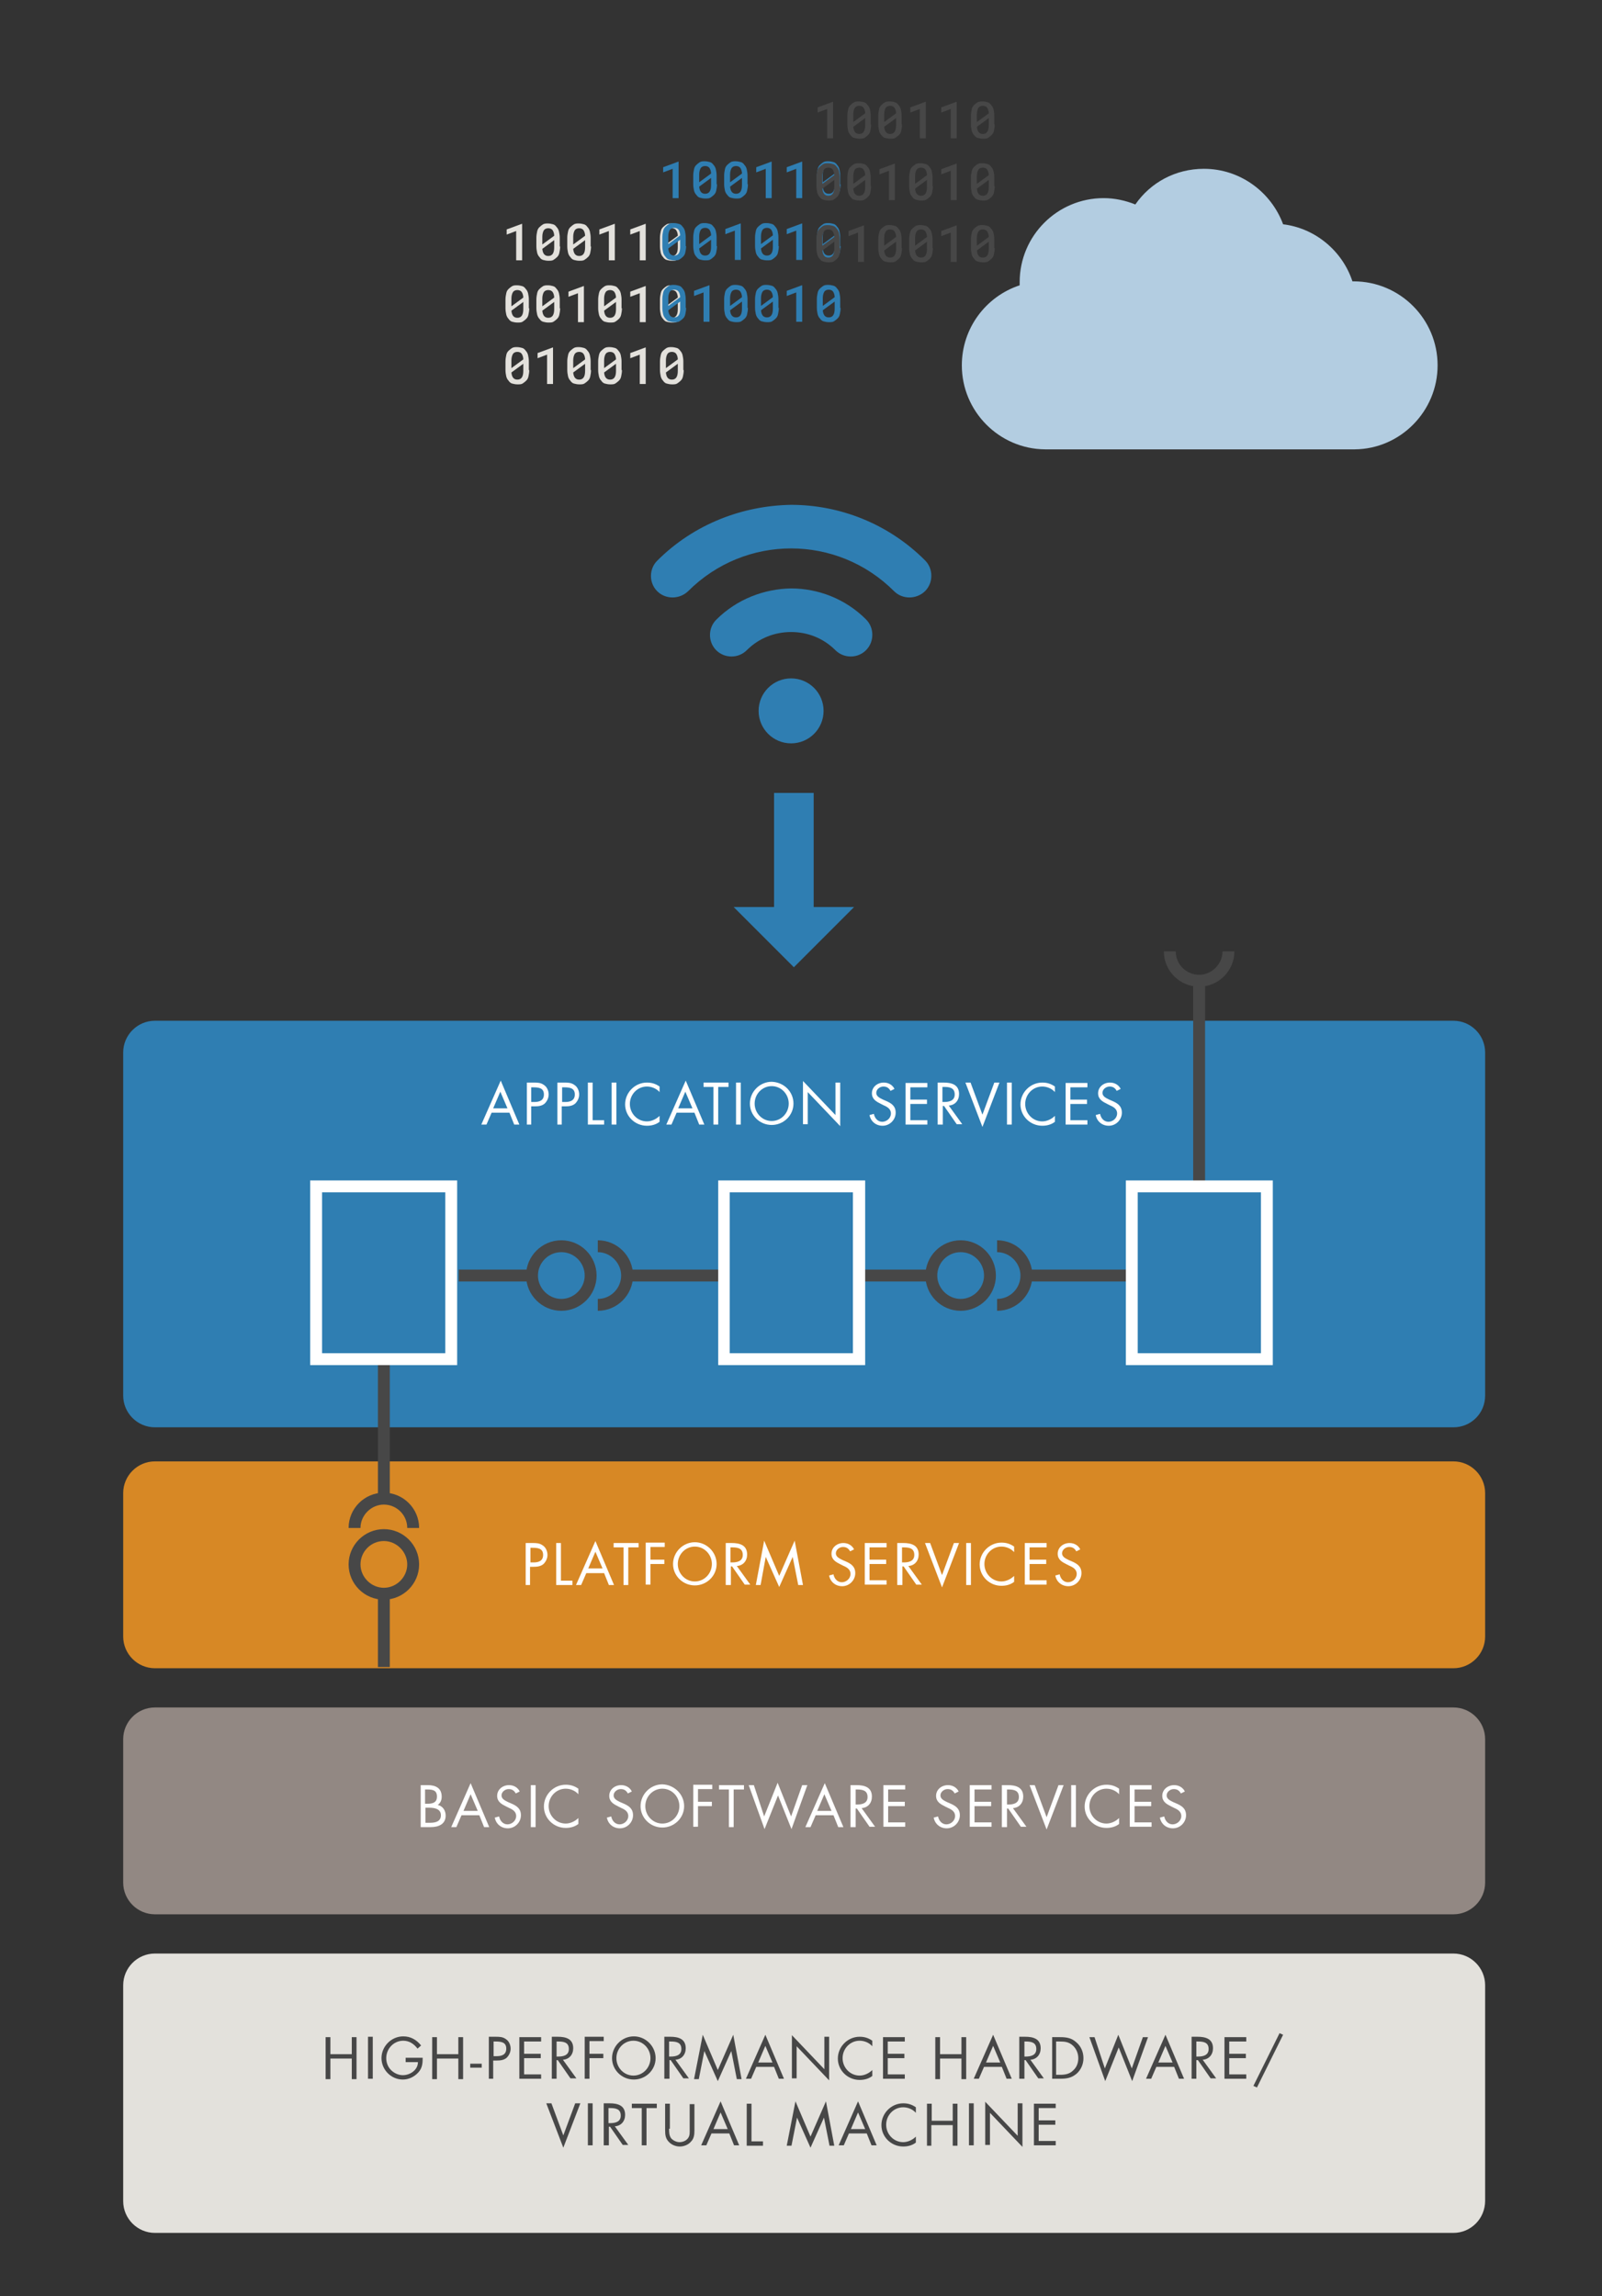 <?xml version="1.0" encoding="utf-8"?>
<!-- Generator: Adobe Illustrator 27.7.0, SVG Export Plug-In . SVG Version: 6.00 Build 0)  -->
<svg version="1.1" id="Layer_1" xmlns="http://www.w3.org/2000/svg" xmlns:xlink="http://www.w3.org/1999/xlink" x="0px" y="0px"
	 width="404.4px" height="579.5px" viewBox="0 0 404.4 579.5" style="enable-background:new 0 0 404.4 579.5;" xml:space="preserve"
	>
<rect x="0" y="0" width="404.4" height="579.5" fill="#333333" stroke="none"/>
<style type="text/css">
	.st0{fill:#E3E1DC;}
	.st1{fill:#2F7EB2;}
	.st2{fill:#FFFFFF;}
	.st3{fill:#D78825;}
	.st4{fill:#928883;}
	.st5{fill:#474747;}
	.st6{fill:#B3CDE1;}
</style>
<g>
	<g>
		<path class="st0" d="M131.8,65.7h-1.5v-7.4l-2.4,0.9v-1.3l3.8-1.4h0.1V65.7z"/>
	</g>
	<g>
		<path class="st0" d="M141.4,62.2c0,0.6-0.1,1.1-0.2,1.6c-0.1,0.5-0.3,0.8-0.6,1.1c-0.3,0.3-0.6,0.5-0.9,0.7s-0.8,0.2-1.3,0.2
			c-0.5,0-0.9-0.1-1.3-0.2s-0.7-0.4-0.9-0.7c-0.3-0.3-0.5-0.7-0.6-1.1c-0.1-0.5-0.2-1-0.2-1.6V60c0-0.6,0.1-1.1,0.2-1.6
			c0.1-0.5,0.3-0.8,0.6-1.1c0.3-0.3,0.6-0.5,0.9-0.7c0.4-0.2,0.8-0.2,1.2-0.2c0.5,0,0.9,0.1,1.3,0.2s0.7,0.4,0.9,0.7
			c0.3,0.3,0.5,0.7,0.6,1.1c0.1,0.5,0.2,1,0.2,1.6V62.2z M136.9,61.7l3-2.2c0-0.6-0.2-1.1-0.4-1.4c-0.2-0.3-0.6-0.5-1.1-0.5
			c-0.5,0-0.9,0.2-1.1,0.5s-0.4,0.9-0.4,1.6V61.7z M139.9,60.6l-3,2.2c0.1,1.2,0.6,1.8,1.5,1.8c1,0,1.5-0.7,1.5-2.2V60.6z"/>
	</g>
	<g>
		<path class="st0" d="M149.2,62.2c0,0.6-0.1,1.1-0.2,1.6c-0.1,0.5-0.3,0.8-0.6,1.1c-0.3,0.3-0.6,0.5-0.9,0.7s-0.8,0.2-1.3,0.2
			c-0.5,0-0.9-0.1-1.3-0.2s-0.7-0.4-0.9-0.7c-0.3-0.3-0.5-0.7-0.6-1.1c-0.1-0.5-0.2-1-0.2-1.6V60c0-0.6,0.1-1.1,0.2-1.6
			c0.1-0.5,0.3-0.8,0.6-1.1c0.3-0.3,0.6-0.5,0.9-0.7c0.4-0.2,0.8-0.2,1.2-0.2c0.5,0,0.9,0.1,1.3,0.2s0.7,0.4,0.9,0.7
			c0.3,0.3,0.5,0.7,0.6,1.1c0.1,0.5,0.2,1,0.2,1.6V62.2z M144.7,61.7l3-2.2c0-0.6-0.2-1.1-0.4-1.4c-0.2-0.3-0.6-0.5-1.1-0.5
			c-0.5,0-0.9,0.2-1.1,0.5s-0.4,0.9-0.4,1.6V61.7z M147.7,60.6l-3,2.2c0.1,1.2,0.6,1.8,1.5,1.8c1,0,1.5-0.7,1.5-2.2V60.6z"/>
	</g>
	<g>
		<path class="st0" d="M155.2,65.7h-1.5v-7.4l-2.4,0.9v-1.3l3.8-1.4h0.1V65.7z"/>
	</g>
	<g>
		<path class="st0" d="M163,65.7h-1.5v-7.4l-2.4,0.9v-1.3l3.8-1.4h0.1V65.7z"/>
	</g>
	<g>
		<path class="st0" d="M172.6,62.2c0,0.6-0.1,1.1-0.2,1.6c-0.1,0.5-0.3,0.8-0.6,1.1c-0.3,0.3-0.6,0.5-0.9,0.7s-0.8,0.2-1.3,0.2
			c-0.5,0-0.9-0.1-1.3-0.2s-0.7-0.4-0.9-0.7c-0.3-0.3-0.5-0.7-0.6-1.1c-0.1-0.5-0.2-1-0.2-1.6V60c0-0.6,0.1-1.1,0.2-1.6
			c0.1-0.5,0.3-0.8,0.6-1.1c0.3-0.3,0.6-0.5,0.9-0.7c0.4-0.2,0.8-0.2,1.2-0.2c0.5,0,0.9,0.1,1.3,0.2s0.7,0.4,0.9,0.7
			c0.3,0.3,0.5,0.7,0.6,1.1c0.1,0.5,0.2,1,0.2,1.6V62.2z M168.1,61.7l3-2.2c0-0.6-0.2-1.1-0.4-1.4c-0.2-0.3-0.6-0.5-1.1-0.5
			c-0.5,0-0.9,0.2-1.1,0.5s-0.4,0.9-0.4,1.6V61.7z M171.1,60.6l-3,2.2c0.1,1.2,0.6,1.8,1.5,1.8c1,0,1.5-0.7,1.5-2.2V60.6z"/>
	</g>
	<g>
		<path class="st0" d="M133.6,77.8c0,0.6-0.1,1.1-0.2,1.6c-0.1,0.5-0.3,0.8-0.6,1.1c-0.3,0.3-0.6,0.5-0.9,0.7s-0.8,0.2-1.3,0.2
			c-0.5,0-0.9-0.1-1.3-0.2s-0.7-0.4-0.9-0.7c-0.3-0.3-0.5-0.7-0.6-1.1c-0.1-0.5-0.2-1-0.2-1.6v-2.2c0-0.6,0.1-1.1,0.2-1.6
			c0.1-0.5,0.3-0.8,0.6-1.1c0.3-0.3,0.6-0.5,0.9-0.7c0.4-0.2,0.8-0.2,1.2-0.2c0.5,0,0.9,0.1,1.3,0.2s0.7,0.4,0.9,0.7
			c0.3,0.3,0.5,0.7,0.6,1.1c0.1,0.5,0.2,1,0.2,1.6V77.8z M129.1,77.3l3-2.2c0-0.6-0.2-1.1-0.4-1.4c-0.2-0.3-0.6-0.5-1.1-0.5
			c-0.5,0-0.9,0.2-1.1,0.5s-0.4,0.9-0.4,1.6V77.3z M132.1,76.2l-3,2.2c0.1,1.2,0.6,1.8,1.5,1.8c1,0,1.5-0.7,1.5-2.2V76.2z"/>
	</g>
	<g>
		<path class="st0" d="M141.4,77.8c0,0.6-0.1,1.1-0.2,1.6c-0.1,0.5-0.3,0.8-0.6,1.1c-0.3,0.3-0.6,0.5-0.9,0.7s-0.8,0.2-1.3,0.2
			c-0.5,0-0.9-0.1-1.3-0.2s-0.7-0.4-0.9-0.7c-0.3-0.3-0.5-0.7-0.6-1.1c-0.1-0.5-0.2-1-0.2-1.6v-2.2c0-0.6,0.1-1.1,0.2-1.6
			c0.1-0.5,0.3-0.8,0.6-1.1c0.3-0.3,0.6-0.5,0.9-0.7c0.4-0.2,0.8-0.2,1.2-0.2c0.5,0,0.9,0.1,1.3,0.2s0.7,0.4,0.9,0.7
			c0.3,0.3,0.5,0.7,0.6,1.1c0.1,0.5,0.2,1,0.2,1.6V77.8z M136.9,77.3l3-2.2c0-0.6-0.2-1.1-0.4-1.4c-0.2-0.3-0.6-0.5-1.1-0.5
			c-0.5,0-0.9,0.2-1.1,0.5s-0.4,0.9-0.4,1.6V77.3z M139.9,76.2l-3,2.2c0.1,1.2,0.6,1.8,1.5,1.8c1,0,1.5-0.7,1.5-2.2V76.2z"/>
	</g>
	<g>
		<path class="st0" d="M147.4,81.3h-1.5V74l-2.4,0.9v-1.3l3.8-1.4h0.1V81.3z"/>
	</g>
	<g>
		<path class="st0" d="M157,77.8c0,0.6-0.1,1.1-0.2,1.6c-0.1,0.5-0.3,0.8-0.6,1.1c-0.3,0.3-0.6,0.5-0.9,0.7s-0.8,0.2-1.3,0.2
			c-0.5,0-0.9-0.1-1.3-0.2s-0.7-0.4-0.9-0.7c-0.3-0.3-0.5-0.7-0.6-1.1c-0.1-0.5-0.2-1-0.2-1.6v-2.2c0-0.6,0.1-1.1,0.2-1.6
			c0.1-0.5,0.3-0.8,0.6-1.1c0.3-0.3,0.6-0.5,0.9-0.7c0.4-0.2,0.8-0.2,1.2-0.2c0.5,0,0.9,0.1,1.3,0.2s0.7,0.4,0.9,0.7
			c0.3,0.3,0.5,0.7,0.6,1.1c0.1,0.5,0.2,1,0.2,1.6V77.8z M152.5,77.3l3-2.2c0-0.6-0.2-1.1-0.4-1.4c-0.2-0.3-0.6-0.5-1.1-0.5
			c-0.5,0-0.9,0.2-1.1,0.5s-0.4,0.9-0.4,1.6V77.3z M155.5,76.2l-3,2.2c0.1,1.2,0.6,1.8,1.5,1.8c1,0,1.5-0.7,1.5-2.2V76.2z"/>
	</g>
	<g>
		<path class="st0" d="M163,81.3h-1.5V74l-2.4,0.9v-1.3l3.8-1.4h0.1V81.3z"/>
	</g>
	<g>
		<path class="st0" d="M172.6,77.8c0,0.6-0.1,1.1-0.2,1.6c-0.1,0.5-0.3,0.8-0.6,1.1c-0.3,0.3-0.6,0.5-0.9,0.7s-0.8,0.2-1.3,0.2
			c-0.5,0-0.9-0.1-1.3-0.2s-0.7-0.4-0.9-0.7c-0.3-0.3-0.5-0.7-0.6-1.1c-0.1-0.5-0.2-1-0.2-1.6v-2.2c0-0.6,0.1-1.1,0.2-1.6
			c0.1-0.5,0.3-0.8,0.6-1.1c0.3-0.3,0.6-0.5,0.9-0.7c0.4-0.2,0.8-0.2,1.2-0.2c0.5,0,0.9,0.1,1.3,0.2s0.7,0.4,0.9,0.7
			c0.3,0.3,0.5,0.7,0.6,1.1c0.1,0.5,0.2,1,0.2,1.6V77.8z M168.1,77.3l3-2.2c0-0.6-0.2-1.1-0.4-1.4c-0.2-0.3-0.6-0.5-1.1-0.5
			c-0.5,0-0.9,0.2-1.1,0.5s-0.4,0.9-0.4,1.6V77.3z M171.1,76.2l-3,2.2c0.1,1.2,0.6,1.8,1.5,1.8c1,0,1.5-0.7,1.5-2.2V76.2z"/>
	</g>
	<g>
		<path class="st0" d="M133.6,93.4c0,0.6-0.1,1.1-0.2,1.6c-0.1,0.5-0.3,0.8-0.6,1.1c-0.3,0.3-0.6,0.5-0.9,0.7s-0.8,0.2-1.3,0.2
			c-0.5,0-0.9-0.1-1.3-0.2s-0.7-0.4-0.9-0.7c-0.3-0.3-0.5-0.7-0.6-1.1c-0.1-0.5-0.2-1-0.2-1.6v-2.2c0-0.6,0.1-1.1,0.2-1.6
			c0.1-0.5,0.3-0.8,0.6-1.1c0.3-0.3,0.6-0.5,0.9-0.7c0.4-0.2,0.8-0.2,1.2-0.2c0.5,0,0.9,0.1,1.3,0.2s0.7,0.4,0.9,0.7
			c0.3,0.3,0.5,0.7,0.6,1.1c0.1,0.5,0.2,1,0.2,1.6V93.4z M129.1,92.9l3-2.2c0-0.6-0.2-1.1-0.4-1.4c-0.2-0.3-0.6-0.5-1.1-0.5
			c-0.5,0-0.9,0.2-1.1,0.5s-0.4,0.9-0.4,1.6V92.9z M132.1,91.8l-3,2.2c0.1,1.2,0.6,1.8,1.5,1.8c1,0,1.5-0.7,1.5-2.2V91.8z"/>
	</g>
	<g>
		<path class="st0" d="M139.6,96.9h-1.5v-7.4l-2.4,0.9v-1.3l3.8-1.4h0.1V96.9z"/>
	</g>
	<g>
		<path class="st0" d="M149.2,93.4c0,0.6-0.1,1.1-0.2,1.6c-0.1,0.5-0.3,0.8-0.6,1.1c-0.3,0.3-0.6,0.5-0.9,0.7s-0.8,0.2-1.3,0.2
			c-0.5,0-0.9-0.1-1.3-0.2s-0.7-0.4-0.9-0.7c-0.3-0.3-0.5-0.7-0.6-1.1c-0.1-0.5-0.2-1-0.2-1.6v-2.2c0-0.6,0.1-1.1,0.2-1.6
			c0.1-0.5,0.3-0.8,0.6-1.1c0.3-0.3,0.6-0.5,0.9-0.7c0.4-0.2,0.8-0.2,1.2-0.2c0.5,0,0.9,0.1,1.3,0.2s0.7,0.4,0.9,0.7
			c0.3,0.3,0.5,0.7,0.6,1.1c0.1,0.5,0.2,1,0.2,1.6V93.4z M144.7,92.9l3-2.2c0-0.6-0.2-1.1-0.4-1.4c-0.2-0.3-0.6-0.5-1.1-0.5
			c-0.5,0-0.9,0.2-1.1,0.5s-0.4,0.9-0.4,1.6V92.9z M147.7,91.8l-3,2.2c0.1,1.2,0.6,1.8,1.5,1.8c1,0,1.5-0.7,1.5-2.2V91.8z"/>
	</g>
	<g>
		<path class="st0" d="M157,93.4c0,0.6-0.1,1.1-0.2,1.6c-0.1,0.5-0.3,0.8-0.6,1.1c-0.3,0.3-0.6,0.5-0.9,0.7s-0.8,0.2-1.3,0.2
			c-0.5,0-0.9-0.1-1.3-0.2s-0.7-0.4-0.9-0.7c-0.3-0.3-0.5-0.7-0.6-1.1c-0.1-0.5-0.2-1-0.2-1.6v-2.2c0-0.6,0.1-1.1,0.2-1.6
			c0.1-0.5,0.3-0.8,0.6-1.1c0.3-0.3,0.6-0.5,0.9-0.7c0.4-0.2,0.8-0.2,1.2-0.2c0.5,0,0.9,0.1,1.3,0.2s0.7,0.4,0.9,0.7
			c0.3,0.3,0.5,0.7,0.6,1.1c0.1,0.5,0.2,1,0.2,1.6V93.4z M152.5,92.9l3-2.2c0-0.6-0.2-1.1-0.4-1.4c-0.2-0.3-0.6-0.5-1.1-0.5
			c-0.5,0-0.9,0.2-1.1,0.5s-0.4,0.9-0.4,1.6V92.9z M155.5,91.8l-3,2.2c0.1,1.2,0.6,1.8,1.5,1.8c1,0,1.5-0.7,1.5-2.2V91.8z"/>
	</g>
	<g>
		<path class="st0" d="M163,96.9h-1.5v-7.4l-2.4,0.9v-1.3l3.8-1.4h0.1V96.9z"/>
	</g>
	<g>
		<path class="st0" d="M172.6,93.4c0,0.6-0.1,1.1-0.2,1.6c-0.1,0.5-0.3,0.8-0.6,1.1c-0.3,0.3-0.6,0.5-0.9,0.7s-0.8,0.2-1.3,0.2
			c-0.5,0-0.9-0.1-1.3-0.2s-0.7-0.4-0.9-0.7c-0.3-0.3-0.5-0.7-0.6-1.1c-0.1-0.5-0.2-1-0.2-1.6v-2.2c0-0.6,0.1-1.1,0.2-1.6
			c0.1-0.5,0.3-0.8,0.6-1.1c0.3-0.3,0.6-0.5,0.9-0.7c0.4-0.2,0.8-0.2,1.2-0.2c0.5,0,0.9,0.1,1.3,0.2s0.7,0.4,0.9,0.7
			c0.3,0.3,0.5,0.7,0.6,1.1c0.1,0.5,0.2,1,0.2,1.6V93.4z M168.1,92.9l3-2.2c0-0.6-0.2-1.1-0.4-1.4c-0.2-0.3-0.6-0.5-1.1-0.5
			c-0.5,0-0.9,0.2-1.1,0.5s-0.4,0.9-0.4,1.6V92.9z M171.1,91.8l-3,2.2c0.1,1.2,0.6,1.8,1.5,1.8c1,0,1.5-0.7,1.5-2.2V91.8z"/>
	</g>
</g>
<g>
	<g>
		<path class="st1" d="M171.3,50h-1.5v-7.4l-2.4,0.9v-1.3l3.8-1.4h0.1V50z"/>
	</g>
	<g>
		<path class="st1" d="M181,46.5c0,0.6-0.1,1.1-0.2,1.6c-0.1,0.5-0.3,0.8-0.6,1.1c-0.3,0.3-0.6,0.5-0.9,0.7s-0.8,0.2-1.3,0.2
			c-0.5,0-0.9-0.1-1.3-0.2s-0.7-0.4-0.9-0.7c-0.3-0.3-0.5-0.7-0.6-1.1c-0.1-0.5-0.2-1-0.2-1.6v-2.2c0-0.6,0.1-1.1,0.2-1.6
			c0.1-0.5,0.3-0.8,0.6-1.1c0.3-0.3,0.6-0.5,0.9-0.7c0.4-0.2,0.8-0.2,1.2-0.2c0.5,0,0.9,0.1,1.3,0.2s0.7,0.4,0.9,0.7
			c0.3,0.3,0.5,0.7,0.6,1.1c0.1,0.5,0.2,1,0.2,1.6V46.5z M176.5,46l3-2.2c0-0.6-0.2-1.1-0.4-1.4c-0.2-0.3-0.6-0.5-1.1-0.5
			c-0.5,0-0.9,0.2-1.1,0.5s-0.4,0.9-0.4,1.6V46z M179.5,44.9l-3,2.2c0.1,1.2,0.6,1.8,1.5,1.8c1,0,1.5-0.7,1.5-2.2V44.9z"/>
	</g>
	<g>
		<path class="st1" d="M188.8,46.5c0,0.6-0.1,1.1-0.2,1.6c-0.1,0.5-0.3,0.8-0.6,1.1c-0.3,0.3-0.6,0.5-0.9,0.7s-0.8,0.2-1.3,0.2
			c-0.5,0-0.9-0.1-1.3-0.2s-0.7-0.4-0.9-0.7c-0.3-0.3-0.5-0.7-0.6-1.1c-0.1-0.5-0.2-1-0.2-1.6v-2.2c0-0.6,0.1-1.1,0.2-1.6
			c0.1-0.5,0.3-0.8,0.6-1.1c0.3-0.3,0.6-0.5,0.9-0.7c0.4-0.2,0.8-0.2,1.2-0.2c0.5,0,0.9,0.1,1.3,0.2s0.7,0.4,0.9,0.7
			c0.3,0.3,0.5,0.7,0.6,1.1c0.1,0.5,0.2,1,0.2,1.6V46.5z M184.3,46l3-2.2c0-0.6-0.2-1.1-0.4-1.4c-0.2-0.3-0.6-0.5-1.1-0.5
			c-0.5,0-0.9,0.2-1.1,0.5s-0.4,0.9-0.4,1.6V46z M187.3,44.9l-3,2.2c0.1,1.2,0.6,1.8,1.5,1.8c1,0,1.5-0.7,1.5-2.2V44.9z"/>
	</g>
	<g>
		<path class="st1" d="M194.8,50h-1.5v-7.4l-2.4,0.9v-1.3l3.8-1.4h0.1V50z"/>
	</g>
	<g>
		<path class="st1" d="M202.6,50H201v-7.4l-2.4,0.9v-1.3l3.8-1.4h0.1V50z"/>
	</g>
	<g>
		<path class="st1" d="M212.2,46.5c0,0.6-0.1,1.1-0.2,1.6c-0.1,0.5-0.3,0.8-0.6,1.1c-0.3,0.3-0.6,0.5-0.9,0.7s-0.8,0.2-1.3,0.2
			c-0.5,0-0.9-0.1-1.3-0.2s-0.7-0.4-0.9-0.7c-0.3-0.3-0.5-0.7-0.6-1.1c-0.1-0.5-0.2-1-0.2-1.6v-2.2c0-0.6,0.1-1.1,0.2-1.6
			c0.1-0.5,0.3-0.8,0.6-1.1c0.3-0.3,0.6-0.5,0.9-0.7c0.4-0.2,0.8-0.2,1.2-0.2c0.5,0,0.9,0.1,1.3,0.2s0.7,0.4,0.9,0.7
			c0.3,0.3,0.5,0.7,0.6,1.1c0.1,0.5,0.2,1,0.2,1.6V46.5z M207.7,46l3-2.2c0-0.6-0.2-1.1-0.4-1.4c-0.2-0.3-0.6-0.5-1.1-0.5
			c-0.5,0-0.9,0.2-1.1,0.5s-0.4,0.9-0.4,1.6V46z M210.7,44.9l-3,2.2c0.1,1.2,0.6,1.8,1.5,1.8c1,0,1.5-0.7,1.5-2.2V44.9z"/>
	</g>
	<g>
		<path class="st1" d="M173.2,62.1c0,0.6-0.1,1.1-0.2,1.6c-0.1,0.5-0.3,0.8-0.6,1.1c-0.3,0.3-0.6,0.5-0.9,0.7s-0.8,0.2-1.3,0.2
			c-0.5,0-0.9-0.1-1.3-0.2s-0.7-0.4-0.9-0.7c-0.3-0.3-0.5-0.7-0.6-1.1c-0.1-0.5-0.2-1-0.2-1.6v-2.2c0-0.6,0.1-1.1,0.2-1.6
			c0.1-0.5,0.3-0.8,0.6-1.1c0.3-0.3,0.6-0.5,0.9-0.7c0.4-0.2,0.8-0.2,1.2-0.2c0.5,0,0.9,0.1,1.3,0.2s0.7,0.4,0.9,0.7
			c0.3,0.3,0.5,0.7,0.6,1.1c0.1,0.5,0.2,1,0.2,1.6V62.1z M168.7,61.6l3-2.2c0-0.6-0.2-1.1-0.4-1.4c-0.2-0.3-0.6-0.5-1.1-0.5
			c-0.5,0-0.9,0.2-1.1,0.5s-0.4,0.9-0.4,1.6V61.6z M171.7,60.5l-3,2.2c0.1,1.2,0.6,1.8,1.5,1.8c1,0,1.5-0.7,1.5-2.2V60.5z"/>
	</g>
	<g>
		<path class="st1" d="M181,62.1c0,0.6-0.1,1.1-0.2,1.6c-0.1,0.5-0.3,0.8-0.6,1.1c-0.3,0.3-0.6,0.5-0.9,0.7s-0.8,0.2-1.3,0.2
			c-0.5,0-0.9-0.1-1.3-0.2s-0.7-0.4-0.9-0.7c-0.3-0.3-0.5-0.7-0.6-1.1c-0.1-0.5-0.2-1-0.2-1.6v-2.2c0-0.6,0.1-1.1,0.2-1.6
			c0.1-0.5,0.3-0.8,0.6-1.1c0.3-0.3,0.6-0.5,0.9-0.7c0.4-0.2,0.8-0.2,1.2-0.2c0.5,0,0.9,0.1,1.3,0.2s0.7,0.4,0.9,0.7
			c0.3,0.3,0.5,0.7,0.6,1.1c0.1,0.5,0.2,1,0.2,1.6V62.1z M176.5,61.6l3-2.2c0-0.6-0.2-1.1-0.4-1.4c-0.2-0.3-0.6-0.5-1.1-0.5
			c-0.5,0-0.9,0.2-1.1,0.5s-0.4,0.9-0.4,1.6V61.6z M179.5,60.5l-3,2.2c0.1,1.2,0.6,1.8,1.5,1.8c1,0,1.5-0.7,1.5-2.2V60.5z"/>
	</g>
	<g>
		<path class="st1" d="M187,65.6h-1.5v-7.4l-2.4,0.9v-1.3l3.8-1.4h0.1V65.6z"/>
	</g>
	<g>
		<path class="st1" d="M196.6,62.1c0,0.6-0.1,1.1-0.2,1.6c-0.1,0.5-0.3,0.8-0.6,1.1c-0.3,0.3-0.6,0.5-0.9,0.7s-0.8,0.2-1.3,0.2
			c-0.5,0-0.9-0.1-1.3-0.2s-0.7-0.4-0.9-0.7c-0.3-0.3-0.5-0.7-0.6-1.1c-0.1-0.5-0.2-1-0.2-1.6v-2.2c0-0.6,0.1-1.1,0.2-1.6
			c0.1-0.5,0.3-0.8,0.6-1.1c0.3-0.3,0.6-0.5,0.9-0.7c0.4-0.2,0.8-0.2,1.2-0.2c0.5,0,0.9,0.1,1.3,0.2s0.7,0.4,0.9,0.7
			c0.3,0.3,0.5,0.7,0.6,1.1c0.1,0.5,0.2,1,0.2,1.6V62.1z M192.1,61.6l3-2.2c0-0.6-0.2-1.1-0.4-1.4c-0.2-0.3-0.6-0.5-1.1-0.5
			c-0.5,0-0.9,0.2-1.1,0.5s-0.4,0.9-0.4,1.6V61.6z M195.1,60.5l-3,2.2c0.1,1.2,0.6,1.8,1.5,1.8c1,0,1.5-0.7,1.5-2.2V60.5z"/>
	</g>
	<g>
		<path class="st1" d="M202.6,65.6H201v-7.4l-2.4,0.9v-1.3l3.8-1.4h0.1V65.6z"/>
	</g>
	<g>
		<path class="st1" d="M212.2,62.1c0,0.6-0.1,1.1-0.2,1.6c-0.1,0.5-0.3,0.8-0.6,1.1c-0.3,0.3-0.6,0.5-0.9,0.7s-0.8,0.2-1.3,0.2
			c-0.5,0-0.9-0.1-1.3-0.2s-0.7-0.4-0.9-0.7c-0.3-0.3-0.5-0.7-0.6-1.1c-0.1-0.5-0.2-1-0.2-1.6v-2.2c0-0.6,0.1-1.1,0.2-1.6
			c0.1-0.5,0.3-0.8,0.6-1.1c0.3-0.3,0.6-0.5,0.9-0.7c0.4-0.2,0.8-0.2,1.2-0.2c0.5,0,0.9,0.1,1.3,0.2s0.7,0.4,0.9,0.7
			c0.3,0.3,0.5,0.7,0.6,1.1c0.1,0.5,0.2,1,0.2,1.6V62.1z M207.7,61.6l3-2.2c0-0.6-0.2-1.1-0.4-1.4c-0.2-0.3-0.6-0.5-1.1-0.5
			c-0.5,0-0.9,0.2-1.1,0.5s-0.4,0.9-0.4,1.6V61.6z M210.7,60.5l-3,2.2c0.1,1.2,0.6,1.8,1.5,1.8c1,0,1.5-0.7,1.5-2.2V60.5z"/>
	</g>
	<g>
		<path class="st1" d="M173.2,77.7c0,0.6-0.1,1.1-0.2,1.6c-0.1,0.5-0.3,0.8-0.6,1.1c-0.3,0.3-0.6,0.5-0.9,0.7s-0.8,0.2-1.3,0.2
			c-0.5,0-0.9-0.1-1.3-0.2s-0.7-0.4-0.9-0.7c-0.3-0.3-0.5-0.7-0.6-1.1c-0.1-0.5-0.2-1-0.2-1.6v-2.2c0-0.6,0.1-1.1,0.2-1.6
			c0.1-0.5,0.3-0.8,0.6-1.1c0.3-0.3,0.6-0.5,0.9-0.7c0.4-0.2,0.8-0.2,1.2-0.2c0.5,0,0.9,0.1,1.3,0.2s0.7,0.4,0.9,0.7
			c0.3,0.3,0.5,0.7,0.6,1.1c0.1,0.5,0.2,1,0.2,1.6V77.7z M168.7,77.2l3-2.2c0-0.6-0.2-1.1-0.4-1.4c-0.2-0.3-0.6-0.5-1.1-0.5
			c-0.5,0-0.9,0.2-1.1,0.5s-0.4,0.9-0.4,1.6V77.2z M171.7,76.1l-3,2.2c0.1,1.2,0.6,1.8,1.5,1.8c1,0,1.5-0.7,1.5-2.2V76.1z"/>
	</g>
	<g>
		<path class="st1" d="M179.1,81.2h-1.5v-7.4l-2.4,0.9v-1.3l3.8-1.4h0.1V81.2z"/>
	</g>
	<g>
		<path class="st1" d="M188.8,77.7c0,0.6-0.1,1.1-0.2,1.6c-0.1,0.5-0.3,0.8-0.6,1.1c-0.3,0.3-0.6,0.5-0.9,0.7s-0.8,0.2-1.3,0.2
			c-0.5,0-0.9-0.1-1.3-0.2s-0.7-0.4-0.9-0.7c-0.3-0.3-0.5-0.7-0.6-1.1c-0.1-0.5-0.2-1-0.2-1.6v-2.2c0-0.6,0.1-1.1,0.2-1.6
			c0.1-0.5,0.3-0.8,0.6-1.1c0.3-0.3,0.6-0.5,0.9-0.7c0.4-0.2,0.8-0.2,1.2-0.2c0.5,0,0.9,0.1,1.3,0.2s0.7,0.4,0.9,0.7
			c0.3,0.3,0.5,0.7,0.6,1.1c0.1,0.5,0.2,1,0.2,1.6V77.7z M184.3,77.2l3-2.2c0-0.6-0.2-1.1-0.4-1.4c-0.2-0.3-0.6-0.5-1.1-0.5
			c-0.5,0-0.9,0.2-1.1,0.5s-0.4,0.9-0.4,1.6V77.2z M187.3,76.1l-3,2.2c0.1,1.2,0.6,1.8,1.5,1.8c1,0,1.5-0.7,1.5-2.2V76.1z"/>
	</g>
	<g>
		<path class="st1" d="M196.6,77.7c0,0.6-0.1,1.1-0.2,1.6c-0.1,0.5-0.3,0.8-0.6,1.1c-0.3,0.3-0.6,0.5-0.9,0.7s-0.8,0.2-1.3,0.2
			c-0.5,0-0.9-0.1-1.3-0.2s-0.7-0.4-0.9-0.7c-0.3-0.3-0.5-0.7-0.6-1.1c-0.1-0.5-0.2-1-0.2-1.6v-2.2c0-0.6,0.1-1.1,0.2-1.6
			c0.1-0.5,0.3-0.8,0.6-1.1c0.3-0.3,0.6-0.5,0.9-0.7c0.4-0.2,0.8-0.2,1.2-0.2c0.5,0,0.9,0.1,1.3,0.2s0.7,0.4,0.9,0.7
			c0.3,0.3,0.5,0.7,0.6,1.1c0.1,0.5,0.2,1,0.2,1.6V77.7z M192.1,77.2l3-2.2c0-0.6-0.2-1.1-0.4-1.4c-0.2-0.3-0.6-0.5-1.1-0.5
			c-0.5,0-0.9,0.2-1.1,0.5s-0.4,0.9-0.4,1.6V77.2z M195.1,76.1l-3,2.2c0.1,1.2,0.6,1.8,1.5,1.8c1,0,1.5-0.7,1.5-2.2V76.1z"/>
	</g>
	<g>
		<path class="st1" d="M202.6,81.2H201v-7.4l-2.4,0.9v-1.3l3.8-1.4h0.1V81.2z"/>
	</g>
	<g>
		<path class="st1" d="M212.2,77.7c0,0.6-0.1,1.1-0.2,1.6c-0.1,0.5-0.3,0.8-0.6,1.1c-0.3,0.3-0.6,0.5-0.9,0.7s-0.8,0.2-1.3,0.2
			c-0.5,0-0.9-0.1-1.3-0.2s-0.7-0.4-0.9-0.7c-0.3-0.3-0.5-0.7-0.6-1.1c-0.1-0.5-0.2-1-0.2-1.6v-2.2c0-0.6,0.1-1.1,0.2-1.6
			c0.1-0.5,0.3-0.8,0.6-1.1c0.3-0.3,0.6-0.5,0.9-0.7c0.4-0.2,0.8-0.2,1.2-0.2c0.5,0,0.9,0.1,1.3,0.2s0.7,0.4,0.9,0.7
			c0.3,0.3,0.5,0.7,0.6,1.1c0.1,0.5,0.2,1,0.2,1.6V77.7z M207.7,77.2l3-2.2c0-0.6-0.2-1.1-0.4-1.4c-0.2-0.3-0.6-0.5-1.1-0.5
			c-0.5,0-0.9,0.2-1.1,0.5s-0.4,0.9-0.4,1.6V77.2z M210.7,76.1l-3,2.2c0.1,1.2,0.6,1.8,1.5,1.8c1,0,1.5-0.7,1.5-2.2V76.1z"/>
	</g>
</g>
<g>
	<g>
		<rect x="195.4" y="200.1" class="st1" width="10" height="30.9"/>
	</g>
	<g>
		<g>
			<polygon class="st1" points="185.2,228.9 215.6,228.9 200.4,244.1 			"/>
		</g>
	</g>
</g>
<g>
	<path class="st1" d="M366.9,360.2H39.1c-4.4,0-8-3.6-8-8v-86.6c0-4.4,3.6-8,8-8h327.8c4.4,0,8,3.6,8,8v86.6
		C374.9,356.7,371.3,360.2,366.9,360.2z"/>
</g>
<g>
	<g>
		<path class="st2" d="M124.1,280.8l-1.3,3h-1.3l4.9-11.1l4.7,11.1h-1.3l-1.2-3H124.1z M126.3,275.5l-1.8,4.2h3.6L126.3,275.5z"/>
	</g>
	<g>
		<path class="st2" d="M134.1,283.8H133v-10.6h1.7c0.9,0,1.8,0,2.6,0.6c0.8,0.5,1.2,1.5,1.2,2.4c0,0.9-0.4,1.7-1,2.3
			c-0.7,0.6-1.6,0.7-2.5,0.7h-0.9V283.8z M134.1,278.1h0.8c1.3,0,2.4-0.4,2.4-1.9c0-1.7-1.4-1.8-2.8-1.8h-0.4V278.1z"/>
	</g>
	<g>
		<path class="st2" d="M141.9,283.8h-1.2v-10.6h1.7c0.9,0,1.8,0,2.6,0.6c0.8,0.5,1.2,1.5,1.2,2.4c0,0.9-0.4,1.7-1,2.3
			c-0.7,0.6-1.6,0.7-2.5,0.7h-0.9V283.8z M141.9,278.1h0.8c1.3,0,2.4-0.4,2.4-1.9c0-1.7-1.4-1.8-2.8-1.8h-0.4V278.1z"/>
	</g>
	<g>
		<path class="st2" d="M149.6,282.7h2.9v1.1h-4.1v-10.6h1.2V282.7z"/>
	</g>
	<g>
		<path class="st2" d="M155.6,283.8h-1.2v-10.6h1.2V283.8z"/>
	</g>
	<g>
		<path class="st2" d="M166.5,275.6c-0.8-0.9-2-1.4-3.2-1.4c-2.4,0-4.3,2-4.3,4.4s1.9,4.4,4.3,4.4c1.2,0,2.4-0.6,3.2-1.4v1.5
			c-0.9,0.7-2,1-3.2,1c-3,0-5.5-2.4-5.5-5.4c0-3,2.5-5.5,5.5-5.5c1.2,0,2.2,0.3,3.2,1V275.6z"/>
	</g>
	<g>
		<path class="st2" d="M170.8,280.8l-1.3,3h-1.3l4.9-11.1l4.7,11.1h-1.3l-1.2-3H170.8z M173,275.5l-1.8,4.2h3.6L173,275.5z"/>
	</g>
	<g>
		<path class="st2" d="M181.3,283.8h-1.2v-9.5h-2.5v-1.1h6.3v1.1h-2.6V283.8z"/>
	</g>
	<g>
		<path class="st2" d="M187,283.8h-1.2v-10.6h1.2V283.8z"/>
	</g>
	<g>
		<path class="st2" d="M200.3,278.5c0,3-2.5,5.4-5.5,5.4c-3,0-5.5-2.4-5.5-5.4c0-3,2.5-5.5,5.5-5.5
			C197.9,273.1,200.3,275.5,200.3,278.5z M190.5,278.5c0,2.4,1.9,4.4,4.3,4.4c2.4,0,4.3-2,4.3-4.4c0-2.4-1.9-4.4-4.3-4.4
			S190.5,276.1,190.5,278.5z"/>
	</g>
	<g>
		<path class="st2" d="M202.7,272.8l8.2,8.6v-8.2h1.2v11l-8.2-8.6v8.1h-1.2V272.8z"/>
	</g>
	<g>
		<path class="st2" d="M224.8,275.3c-0.4-0.7-0.9-1.1-1.8-1.1c-0.9,0-1.8,0.7-1.8,1.6c0,0.9,0.9,1.3,1.7,1.7l0.7,0.3
			c1.4,0.6,2.5,1.3,2.5,3c0,1.8-1.5,3.3-3.3,3.3c-1.7,0-3-1.1-3.3-2.7l1.1-0.3c0.2,1.1,1,2,2.1,2c1.1,0,2.2-0.9,2.2-2.1
			c0-1.2-1-1.7-1.9-2.1l-0.6-0.3c-1.2-0.6-2.3-1.2-2.3-2.7c0-1.6,1.4-2.7,3-2.7c1.2,0,2.2,0.6,2.7,1.6L224.8,275.3z"/>
	</g>
	<g>
		<path class="st2" d="M228.6,273.3h5.5v1.1h-4.3v3.1h4.2v1.1h-4.2v4.1h4.3v1.1h-5.5V273.3z"/>
	</g>
	<g>
		<path class="st2" d="M237.9,283.8h-1.2v-10.6h1.5c2,0,3.9,0.5,3.9,2.9c0,1.6-1,2.8-2.6,2.9l3.4,4.7h-1.4l-3.2-4.6h-0.3V283.8z
			 M237.9,278.1h0.4c1.3,0,2.7-0.3,2.7-1.9c0-1.7-1.3-1.9-2.7-1.9h-0.4V278.1z"/>
	</g>
	<g>
		<path class="st2" d="M248,281.3l3-8.1h1.3l-4.3,11.2l-4.3-11.2h1.3L248,281.3z"/>
	</g>
	<g>
		<path class="st2" d="M255.4,283.8h-1.2v-10.6h1.2V283.8z"/>
	</g>
	<g>
		<path class="st2" d="M266.3,275.6c-0.8-0.9-2-1.4-3.2-1.4c-2.4,0-4.3,2-4.3,4.4s1.9,4.4,4.3,4.4c1.2,0,2.4-0.6,3.2-1.4v1.5
			c-0.9,0.7-2,1-3.2,1c-3,0-5.5-2.4-5.5-5.4c0-3,2.5-5.5,5.5-5.5c1.2,0,2.2,0.3,3.2,1V275.6z"/>
	</g>
	<g>
		<path class="st2" d="M269,273.3h5.5v1.1h-4.3v3.1h4.2v1.1h-4.2v4.1h4.3v1.1H269V273.3z"/>
	</g>
	<g>
		<path class="st2" d="M281.9,275.3c-0.4-0.7-0.9-1.1-1.8-1.1c-0.9,0-1.8,0.7-1.8,1.6c0,0.9,0.9,1.3,1.7,1.7l0.7,0.3
			c1.4,0.6,2.5,1.3,2.5,3c0,1.8-1.5,3.3-3.3,3.3c-1.7,0-3-1.1-3.3-2.7l1.1-0.3c0.2,1.1,1,2,2.1,2c1.1,0,2.2-0.9,2.2-2.1
			c0-1.2-1-1.7-1.9-2.1l-0.6-0.3c-1.2-0.6-2.3-1.2-2.3-2.7c0-1.6,1.4-2.7,3-2.7c1.2,0,2.2,0.6,2.7,1.6L281.9,275.3z"/>
	</g>
</g>
<g>
	<path class="st3" d="M366.9,421H39.1c-4.4,0-8-3.6-8-8v-36.2c0-4.4,3.6-8,8-8h327.8c4.4,0,8,3.6,8,8V413
		C374.9,417.4,371.3,421,366.9,421z"/>
</g>
<g>
	<g>
		<path class="st2" d="M133.9,400h-1.2v-10.6h1.7c0.9,0,1.8,0,2.6,0.6c0.8,0.5,1.2,1.5,1.2,2.4c0,0.9-0.4,1.7-1,2.3
			c-0.7,0.6-1.6,0.7-2.5,0.7h-0.9V400z M133.9,394.3h0.8c1.3,0,2.4-0.4,2.4-1.9c0-1.7-1.4-1.8-2.8-1.8h-0.4V394.3z"/>
	</g>
	<g>
		<path class="st2" d="M141.6,398.9h2.9v1.1h-4.1v-10.6h1.2V398.9z"/>
	</g>
	<g>
		<path class="st2" d="M148,397l-1.3,3h-1.3l4.9-11.1l4.7,11.1h-1.3l-1.2-3H148z M150.3,391.6l-1.8,4.2h3.6L150.3,391.6z"/>
	</g>
	<g>
		<path class="st2" d="M158.6,400h-1.2v-9.5h-2.5v-1.1h6.3v1.1h-2.6V400z"/>
	</g>
	<g>
		<path class="st2" d="M164.2,390.5v3.1h3.5v1.1h-3.5v5.2h-1.2v-10.6h4.8v1.1H164.2z"/>
	</g>
	<g>
		<path class="st2" d="M180.9,394.7c0,3-2.5,5.4-5.5,5.4c-3,0-5.5-2.4-5.5-5.4c0-3,2.5-5.5,5.5-5.5
			C178.4,389.2,180.9,391.7,180.9,394.7z M171.1,394.7c0,2.4,1.9,4.4,4.3,4.4c2.4,0,4.3-2,4.3-4.4c0-2.4-1.9-4.4-4.3-4.4
			S171.1,392.3,171.1,394.7z"/>
	</g>
	<g>
		<path class="st2" d="M184.4,400h-1.2v-10.6h1.5c2,0,3.9,0.5,3.9,2.9c0,1.6-1,2.8-2.6,2.9l3.4,4.7h-1.4l-3.2-4.6h-0.3V400z
			 M184.4,394.3h0.4c1.3,0,2.7-0.3,2.7-1.9c0-1.7-1.3-1.9-2.7-1.9h-0.4V394.3z"/>
	</g>
	<g>
		<path class="st2" d="M192.9,388.8l3.8,8.9l3.9-8.9l2.1,11.2h-1.2l-1.4-7.1h0l-3.4,7.6l-3.4-7.6h0L192,400h-1.2L192.9,388.8z"/>
	</g>
	<g>
		<path class="st2" d="M214.6,391.5c-0.4-0.7-0.9-1.1-1.8-1.1c-0.9,0-1.8,0.7-1.8,1.6c0,0.9,0.9,1.3,1.7,1.7l0.7,0.3
			c1.4,0.6,2.5,1.3,2.5,3c0,1.8-1.5,3.3-3.3,3.3c-1.7,0-3-1.1-3.3-2.7l1.1-0.3c0.2,1.1,1,2,2.1,2c1.1,0,2.2-0.9,2.2-2.1
			c0-1.2-1-1.7-1.9-2.1l-0.6-0.3c-1.2-0.6-2.3-1.2-2.3-2.7c0-1.6,1.4-2.7,3-2.7c1.2,0,2.2,0.6,2.7,1.6L214.6,391.5z"/>
	</g>
	<g>
		<path class="st2" d="M218.3,389.4h5.5v1.1h-4.3v3.1h4.2v1.1h-4.2v4.1h4.3v1.1h-5.5V389.4z"/>
	</g>
	<g>
		<path class="st2" d="M227.7,400h-1.2v-10.6h1.5c2,0,3.9,0.5,3.9,2.9c0,1.6-1,2.8-2.6,2.9l3.4,4.7h-1.4l-3.2-4.6h-0.3V400z
			 M227.7,394.3h0.4c1.3,0,2.7-0.3,2.7-1.9c0-1.7-1.3-1.9-2.7-1.9h-0.4V394.3z"/>
	</g>
	<g>
		<path class="st2" d="M237.8,397.5l3-8.1h1.3l-4.3,11.2l-4.3-11.2h1.3L237.8,397.5z"/>
	</g>
	<g>
		<path class="st2" d="M245.1,400h-1.2v-10.6h1.2V400z"/>
	</g>
	<g>
		<path class="st2" d="M256,391.7c-0.8-0.9-2-1.4-3.2-1.4c-2.4,0-4.3,2-4.3,4.4s1.9,4.4,4.3,4.4c1.2,0,2.4-0.6,3.2-1.4v1.5
			c-0.9,0.7-2,1-3.2,1c-3,0-5.5-2.4-5.5-5.4c0-3,2.5-5.5,5.5-5.5c1.2,0,2.2,0.3,3.2,1V391.7z"/>
	</g>
	<g>
		<path class="st2" d="M258.7,389.4h5.5v1.1h-4.3v3.1h4.2v1.1h-4.2v4.1h4.3v1.1h-5.5V389.4z"/>
	</g>
	<g>
		<path class="st2" d="M271.7,391.5c-0.4-0.7-0.9-1.1-1.8-1.1c-0.9,0-1.8,0.7-1.8,1.6c0,0.9,0.9,1.3,1.7,1.7l0.7,0.3
			c1.4,0.6,2.5,1.3,2.5,3c0,1.8-1.5,3.3-3.3,3.3c-1.7,0-3-1.1-3.3-2.7l1.1-0.3c0.2,1.1,1,2,2.1,2c1.1,0,2.2-0.9,2.2-2.1
			c0-1.2-1-1.7-1.9-2.1l-0.6-0.3c-1.2-0.6-2.3-1.2-2.3-2.7c0-1.6,1.4-2.7,3-2.7c1.2,0,2.2,0.6,2.7,1.6L271.7,391.5z"/>
	</g>
</g>
<g>
	<path class="st4" d="M366.9,483.1H39.1c-4.4,0-8-3.6-8-8v-36.2c0-4.4,3.6-8,8-8h327.8c4.4,0,8,3.6,8,8v36.2
		C374.9,479.5,371.3,483.1,366.9,483.1z"/>
</g>
<g>
	<g>
		<path class="st2" d="M106.3,450.5h1.7c1.9,0,3.5,0.7,3.5,2.9c0,0.9-0.3,1.6-1,2.1c1.3,0.3,2,1.4,2,2.7c0,2.1-1.7,2.9-3.8,2.9h-2.5
			V450.5z M107.4,455.2h0.4c1.3,0,2.5-0.2,2.5-1.8c0-1.6-1-1.8-2.5-1.8h-0.5V455.2z M107.4,460h1.2c1.3,0,2.7-0.3,2.7-1.9
			c0-1.6-1.6-1.9-2.9-1.9h-1V460z"/>
	</g>
	<g>
		<path class="st2" d="M116.5,458.1l-1.3,3h-1.3l4.9-11.1l4.7,11.1h-1.3l-1.2-3H116.5z M118.8,452.8L117,457h3.6L118.8,452.8z"/>
	</g>
	<g>
		<path class="st2" d="M130.2,452.6c-0.4-0.7-0.9-1.1-1.8-1.1c-0.9,0-1.8,0.7-1.8,1.6c0,0.9,0.9,1.3,1.7,1.7l0.7,0.3
			c1.4,0.6,2.5,1.3,2.5,3c0,1.8-1.5,3.3-3.3,3.3c-1.7,0-3-1.1-3.3-2.7l1.1-0.3c0.2,1.1,1,2,2.1,2c1.1,0,2.2-0.9,2.2-2.1
			c0-1.2-1-1.7-1.9-2.1l-0.6-0.3c-1.2-0.6-2.3-1.2-2.3-2.7c0-1.6,1.4-2.7,3-2.7c1.2,0,2.2,0.6,2.7,1.6L130.2,452.6z"/>
	</g>
	<g>
		<path class="st2" d="M135.1,461.1H134v-10.6h1.2V461.1z"/>
	</g>
	<g>
		<path class="st2" d="M146,452.8c-0.8-0.9-2-1.4-3.2-1.4c-2.4,0-4.3,2-4.3,4.4s1.9,4.4,4.3,4.4c1.2,0,2.4-0.6,3.2-1.4v1.5
			c-0.9,0.7-2,1-3.2,1c-3,0-5.5-2.4-5.5-5.4c0-3,2.5-5.5,5.5-5.5c1.2,0,2.2,0.3,3.2,1V452.8z"/>
	</g>
	<g>
		<path class="st2" d="M158.5,452.6c-0.4-0.7-0.9-1.1-1.8-1.1c-0.9,0-1.8,0.7-1.8,1.6c0,0.9,0.9,1.3,1.7,1.7l0.7,0.3
			c1.4,0.6,2.5,1.3,2.5,3c0,1.8-1.5,3.3-3.3,3.3c-1.7,0-3-1.1-3.3-2.7l1.1-0.3c0.2,1.1,1,2,2.1,2c1.1,0,2.2-0.9,2.2-2.1
			c0-1.2-1-1.7-1.9-2.1l-0.6-0.3c-1.2-0.6-2.3-1.2-2.3-2.7c0-1.6,1.4-2.7,3-2.7c1.2,0,2.2,0.6,2.7,1.6L158.5,452.6z"/>
	</g>
	<g>
		<path class="st2" d="M172.7,455.8c0,3-2.5,5.4-5.5,5.4c-3,0-5.5-2.4-5.5-5.4c0-3,2.5-5.5,5.5-5.5
			C170.2,450.4,172.7,452.8,172.7,455.8z M162.9,455.8c0,2.4,1.9,4.4,4.3,4.4c2.4,0,4.3-2,4.3-4.4c0-2.4-1.9-4.4-4.3-4.4
			S162.9,453.4,162.9,455.8z"/>
	</g>
	<g>
		<path class="st2" d="M176.2,451.6v3.1h3.5v1.1h-3.5v5.2H175v-10.6h4.8v1.1H176.2z"/>
	</g>
	<g>
		<path class="st2" d="M185.2,461.1H184v-9.5h-2.5v-1.1h6.3v1.1h-2.6V461.1z"/>
	</g>
	<g>
		<path class="st2" d="M192.9,458.4l3.4-8.5l3.4,8.5l2.8-7.9h1.3l-4,11.1l-3.4-8.5l-3.4,8.5l-4-11.1h1.3L192.9,458.4z"/>
	</g>
	<g>
		<path class="st2" d="M205.9,458.1l-1.3,3h-1.3l4.9-11.1l4.7,11.1h-1.3l-1.2-3H205.9z M208.1,452.8l-1.8,4.2h3.6L208.1,452.8z"/>
	</g>
	<g>
		<path class="st2" d="M215.9,461.1h-1.2v-10.6h1.5c2,0,3.9,0.5,3.9,2.9c0,1.6-1,2.8-2.6,2.9l3.4,4.7h-1.4l-3.2-4.6h-0.3V461.1z
			 M215.9,455.4h0.4c1.3,0,2.7-0.3,2.7-1.9c0-1.7-1.3-1.9-2.7-1.9h-0.3V455.4z"/>
	</g>
	<g>
		<path class="st2" d="M223,450.5h5.5v1.1h-4.3v3.1h4.2v1.1h-4.2v4.1h4.3v1.1H223V450.5z"/>
	</g>
	<g>
		<path class="st2" d="M241,452.6c-0.4-0.7-0.9-1.1-1.8-1.1c-0.9,0-1.8,0.7-1.8,1.6c0,0.9,0.9,1.3,1.7,1.7l0.7,0.3
			c1.4,0.6,2.5,1.3,2.5,3c0,1.8-1.5,3.3-3.3,3.3c-1.7,0-3-1.1-3.3-2.7l1.1-0.3c0.2,1.1,1,2,2.1,2s2.2-0.9,2.2-2.1
			c0-1.2-1-1.7-1.9-2.1l-0.6-0.3c-1.2-0.6-2.3-1.2-2.3-2.7c0-1.6,1.4-2.7,3-2.7c1.2,0,2.2,0.6,2.7,1.6L241,452.6z"/>
	</g>
	<g>
		<path class="st2" d="M244.8,450.5h5.5v1.1h-4.3v3.1h4.2v1.1h-4.2v4.1h4.3v1.1h-5.5V450.5z"/>
	</g>
	<g>
		<path class="st2" d="M254.1,461.1h-1.2v-10.6h1.5c2,0,3.9,0.5,3.9,2.9c0,1.6-1,2.8-2.6,2.9l3.4,4.7h-1.4l-3.2-4.6h-0.3V461.1z
			 M254.1,455.4h0.4c1.3,0,2.7-0.3,2.7-1.9c0-1.7-1.3-1.9-2.7-1.9h-0.3V455.4z"/>
	</g>
	<g>
		<path class="st2" d="M264.2,458.6l3-8.1h1.3l-4.3,11.2l-4.3-11.2h1.3L264.2,458.6z"/>
	</g>
	<g>
		<path class="st2" d="M271.6,461.1h-1.2v-10.6h1.2V461.1z"/>
	</g>
	<g>
		<path class="st2" d="M282.5,452.8c-0.8-0.9-2-1.4-3.2-1.4c-2.4,0-4.3,2-4.3,4.4s1.9,4.4,4.3,4.4c1.2,0,2.4-0.6,3.2-1.4v1.5
			c-0.9,0.7-2,1-3.2,1c-3,0-5.5-2.4-5.5-5.4c0-3,2.5-5.5,5.5-5.5c1.2,0,2.2,0.3,3.2,1V452.8z"/>
	</g>
	<g>
		<path class="st2" d="M285.2,450.5h5.5v1.1h-4.3v3.1h4.2v1.1h-4.2v4.1h4.3v1.1h-5.5V450.5z"/>
	</g>
	<g>
		<path class="st2" d="M298.1,452.6c-0.4-0.7-0.9-1.1-1.8-1.1c-0.9,0-1.8,0.7-1.8,1.6c0,0.9,0.9,1.3,1.7,1.7l0.7,0.3
			c1.4,0.6,2.5,1.3,2.5,3c0,1.8-1.5,3.3-3.3,3.3c-1.7,0-3-1.1-3.3-2.7l1.1-0.3c0.2,1.1,1,2,2.1,2s2.2-0.9,2.2-2.1
			c0-1.2-1-1.7-1.9-2.1l-0.6-0.3c-1.2-0.6-2.3-1.2-2.3-2.7c0-1.6,1.4-2.7,3-2.7c1.2,0,2.2,0.6,2.7,1.6L298.1,452.6z"/>
	</g>
</g>
<g>
	<path class="st0" d="M366.9,563.5H39.1c-4.4,0-8-3.6-8-8V501c0-4.4,3.6-8,8-8h327.8c4.4,0,8,3.6,8,8v54.4
		C374.9,559.9,371.3,563.5,366.9,563.5z"/>
</g>
<g>
	<g>
		<path class="st5" d="M88.8,518.4v-4.3H90v10.6h-1.2v-5.2h-5.4v5.2h-1.2v-10.6h1.2v4.3H88.8z"/>
	</g>
	<g>
		<path class="st5" d="M94.1,524.6h-1.2v-10.6h1.2V524.6z"/>
	</g>
	<g>
		<path class="st5" d="M106.7,519.3c0,1.4-0.1,2.6-1.1,3.7c-1,1.1-2.4,1.8-3.9,1.8c-3,0-5.4-2.5-5.4-5.4c0-3,2.5-5.5,5.5-5.5
			c1.8,0,3.3,0.8,4.5,2.3l-0.9,0.8c-0.9-1.2-2.1-2-3.6-2c-2.4,0-4.3,2-4.3,4.4c0,1.1,0.4,2.2,1.2,3c0.8,0.8,1.9,1.3,3,1.3
			c1.8,0,3.8-1.3,3.8-3.3h-3.1v-1.1H106.7z"/>
	</g>
	<g>
		<path class="st5" d="M115.7,518.4v-4.3h1.2v10.6h-1.2v-5.2h-5.4v5.2h-1.2v-10.6h1.2v4.3H115.7z"/>
	</g>
	<g>
		<path class="st5" d="M121.6,520.8v1h-2.9v-1H121.6z"/>
	</g>
	<g>
		<path class="st5" d="M124.6,524.6h-1.2v-10.6h1.7c0.9,0,1.8,0,2.6,0.6c0.8,0.5,1.2,1.5,1.2,2.4c0,0.9-0.4,1.7-1,2.3
			c-0.7,0.6-1.6,0.7-2.5,0.7h-0.9V524.6z M124.6,518.9h0.8c1.3,0,2.4-0.4,2.4-1.9c0-1.7-1.4-1.8-2.8-1.8h-0.4V518.9z"/>
	</g>
	<g>
		<path class="st5" d="M131.1,514.1h5.5v1.1h-4.3v3.1h4.2v1.1h-4.2v4.1h4.3v1.1h-5.5V514.1z"/>
	</g>
	<g>
		<path class="st5" d="M140.5,524.6h-1.2v-10.6h1.5c2,0,3.9,0.5,3.9,2.9c0,1.6-1,2.8-2.6,2.9l3.4,4.7H144l-3.2-4.6h-0.3V524.6z
			 M140.5,519h0.4c1.3,0,2.7-0.3,2.7-1.9c0-1.7-1.3-1.9-2.7-1.9h-0.4V519z"/>
	</g>
	<g>
		<path class="st5" d="M148.8,515.2v3.1h3.5v1.1h-3.5v5.2h-1.2v-10.6h4.8v1.1H148.8z"/>
	</g>
	<g>
		<path class="st5" d="M165.5,519.4c0,3-2.5,5.4-5.5,5.4c-3,0-5.5-2.4-5.5-5.4c0-3,2.5-5.5,5.5-5.5
			C163,513.9,165.5,516.4,165.5,519.4z M155.6,519.4c0,2.4,1.9,4.4,4.3,4.4c2.4,0,4.3-2,4.3-4.4c0-2.4-1.9-4.4-4.3-4.4
			S155.6,517,155.6,519.4z"/>
	</g>
	<g>
		<path class="st5" d="M168.9,524.6h-1.2v-10.6h1.5c2,0,3.9,0.5,3.9,2.9c0,1.6-1,2.8-2.6,2.9l3.4,4.7h-1.4l-3.2-4.6h-0.3V524.6z
			 M168.9,519h0.4c1.3,0,2.7-0.3,2.7-1.9c0-1.7-1.3-1.9-2.7-1.9h-0.4V519z"/>
	</g>
	<g>
		<path class="st5" d="M177.4,513.5l3.8,8.9l3.9-8.9l2.1,11.2h-1.2l-1.4-7.1h0l-3.4,7.6l-3.4-7.6h0l-1.4,7.1h-1.2L177.4,513.5z"/>
	</g>
	<g>
		<path class="st5" d="M190.9,521.6l-1.3,3h-1.3l4.9-11.1l4.7,11.1h-1.3l-1.2-3H190.9z M193.2,516.3l-1.8,4.2h3.6L193.2,516.3z"/>
	</g>
	<g>
		<path class="st5" d="M199.9,513.6l8.2,8.6v-8.2h1.2v11l-8.2-8.6v8.1h-1.2V513.6z"/>
	</g>
	<g>
		<path class="st5" d="M220.2,516.4c-0.8-0.9-2-1.4-3.2-1.4c-2.4,0-4.3,2-4.3,4.4s1.9,4.4,4.3,4.4c1.2,0,2.4-0.6,3.2-1.4v1.5
			c-0.9,0.7-2,1-3.2,1c-3,0-5.5-2.4-5.5-5.4c0-3,2.5-5.5,5.5-5.5c1.2,0,2.2,0.3,3.2,1V516.4z"/>
	</g>
	<g>
		<path class="st5" d="M222.9,514.1h5.5v1.1h-4.3v3.1h4.2v1.1h-4.2v4.1h4.3v1.1h-5.5V514.1z"/>
	</g>
	<g>
		<path class="st5" d="M242.7,518.4v-4.3h1.2v10.6h-1.2v-5.2h-5.4v5.2h-1.2v-10.6h1.2v4.3H242.7z"/>
	</g>
	<g>
		<path class="st5" d="M248.4,521.6l-1.3,3h-1.3l4.9-11.1l4.7,11.1h-1.3l-1.2-3H248.4z M250.7,516.3l-1.8,4.2h3.6L250.7,516.3z"/>
	</g>
	<g>
		<path class="st5" d="M258.5,524.6h-1.2v-10.6h1.5c2,0,3.9,0.5,3.9,2.9c0,1.6-1,2.8-2.6,2.9l3.4,4.7h-1.4l-3.2-4.6h-0.3V524.6z
			 M258.5,519h0.4c1.3,0,2.7-0.3,2.7-1.9c0-1.7-1.3-1.9-2.7-1.9h-0.3V519z"/>
	</g>
	<g>
		<path class="st5" d="M265.6,514.1h2c1.6,0,2.9,0.2,4.1,1.3c1.2,1,1.8,2.5,1.8,4c0,1.5-0.6,2.9-1.7,3.9c-1.3,1.1-2.5,1.3-4.2,1.3
			h-2V514.1z M267.6,523.6c1.3,0,2.4-0.2,3.3-1.1c0.9-0.8,1.3-1.9,1.3-3.1c0-1.2-0.5-2.4-1.4-3.2c-1-0.9-2-1-3.3-1h-0.9v8.4H267.6z"
			/>
	</g>
	<g>
		<path class="st5" d="M278.9,522l3.4-8.5l3.4,8.5l2.8-7.9h1.3l-4,11.1l-3.4-8.5l-3.4,8.5l-4-11.1h1.3L278.9,522z"/>
	</g>
	<g>
		<path class="st5" d="M291.9,521.6l-1.3,3h-1.3l4.9-11.1l4.7,11.1h-1.3l-1.2-3H291.9z M294.2,516.3l-1.8,4.2h3.6L294.2,516.3z"/>
	</g>
	<g>
		<path class="st5" d="M302,524.6h-1.2v-10.6h1.5c2,0,3.9,0.5,3.9,2.9c0,1.6-1,2.8-2.6,2.9l3.4,4.7h-1.4l-3.2-4.6H302V524.6z
			 M302,519h0.4c1.3,0,2.7-0.3,2.7-1.9c0-1.7-1.3-1.9-2.7-1.9H302V519z"/>
	</g>
	<g>
		<path class="st5" d="M309.1,514.1h5.5v1.1h-4.3v3.1h4.2v1.1h-4.2v4.1h4.3v1.1h-5.5V514.1z"/>
	</g>
	<g>
		<path class="st5" d="M323.9,513.5l-6.6,13.3l-0.9-0.4l6.6-13.3L323.9,513.5z"/>
	</g>
	<g>
		<path class="st5" d="M142.2,538.9l3-8.1h1.3l-4.3,11.2l-4.3-11.2h1.3L142.2,538.9z"/>
	</g>
	<g>
		<path class="st5" d="M149.6,541.4h-1.2v-10.6h1.2V541.4z"/>
	</g>
	<g>
		<path class="st5" d="M153.6,541.4h-1.2v-10.6h1.5c2,0,3.9,0.5,3.9,2.9c0,1.6-1,2.8-2.6,2.9l3.4,4.7h-1.4l-3.2-4.6h-0.3V541.4z
			 M153.6,535.8h0.4c1.3,0,2.7-0.3,2.7-1.9c0-1.7-1.3-1.9-2.7-1.9h-0.4V535.8z"/>
	</g>
	<g>
		<path class="st5" d="M163.2,541.4H162V532h-2.5v-1.1h6.3v1.1h-2.6V541.4z"/>
	</g>
	<g>
		<path class="st5" d="M168.9,537.2c0,0.8,0,1.7,0.5,2.4c0.5,0.6,1.4,1,2.1,1c0.8,0,1.6-0.3,2.1-0.9c0.6-0.7,0.5-1.6,0.5-2.4v-6.3
			h1.2v6.6c0,1.1-0.1,2.1-0.9,2.9c-0.7,0.8-1.8,1.2-2.8,1.2c-1,0-2-0.4-2.7-1.1c-0.9-0.9-1-1.8-1-3.1v-6.6h1.2V537.2z"/>
	</g>
	<g>
		<path class="st5" d="M179.6,538.4l-1.3,3H177l4.9-11.1l4.7,11.1h-1.3l-1.2-3H179.6z M181.9,533.1l-1.8,4.2h3.6L181.9,533.1z"/>
	</g>
	<g>
		<path class="st5" d="M189.7,540.4h2.9v1.1h-4.1v-10.6h1.2V540.4z"/>
	</g>
	<g>
		<path class="st5" d="M200.8,530.3l3.8,8.9l3.9-8.9l2.1,11.2h-1.2l-1.4-7.1h0l-3.4,7.6l-3.4-7.6h0l-1.4,7.1h-1.2L200.8,530.3z"/>
	</g>
	<g>
		<path class="st5" d="M214.3,538.4l-1.3,3h-1.3l4.9-11.1l4.7,11.1H220l-1.2-3H214.3z M216.6,533.1l-1.8,4.2h3.6L216.6,533.1z"/>
	</g>
	<g>
		<path class="st5" d="M231.2,533.2c-0.8-0.9-2-1.4-3.2-1.4c-2.4,0-4.3,2-4.3,4.4s1.9,4.4,4.3,4.4c1.2,0,2.4-0.6,3.2-1.4v1.5
			c-0.9,0.7-2,1-3.2,1c-3,0-5.5-2.4-5.5-5.4c0-3,2.5-5.5,5.5-5.5c1.2,0,2.2,0.3,3.2,1V533.2z"/>
	</g>
	<g>
		<path class="st5" d="M240.5,535.2v-4.3h1.2v10.6h-1.2v-5.2h-5.4v5.2H234v-10.6h1.2v4.3H240.5z"/>
	</g>
	<g>
		<path class="st5" d="M245.8,541.4h-1.2v-10.6h1.2V541.4z"/>
	</g>
	<g>
		<path class="st5" d="M248.7,530.4l8.2,8.6v-8.2h1.2v11l-8.2-8.6v8.1h-1.2V530.4z"/>
	</g>
	<g>
		<path class="st5" d="M261,530.9h5.5v1.1h-4.3v3.1h4.2v1.1h-4.2v4.1h4.3v1.1H261V530.9z"/>
	</g>
</g>
<g>
	<g>
		<rect x="95.4" y="342.8" class="st5" width="3" height="35.1"/>
	</g>
	<g>
		<path class="st5" d="M105.8,385.6h-3c0-3.3-2.7-5.9-5.9-5.9s-5.9,2.7-5.9,5.9h-3c0-4.9,4-8.9,8.9-8.9S105.8,380.7,105.8,385.6z"/>
	</g>
	<g>
		<path class="st5" d="M96.9,403.7c-4.9,0-8.9-4-8.9-8.9s4-8.9,8.9-8.9s8.9,4,8.9,8.9S101.8,403.7,96.9,403.7z M96.9,388.9
			c-3.3,0-5.9,2.7-5.9,5.9s2.7,5.9,5.9,5.9s5.9-2.7,5.9-5.9S100.1,388.9,96.9,388.9z"/>
	</g>
	<g>
		<rect x="95.4" y="402.2" class="st5" width="3" height="18.5"/>
	</g>
</g>
<g>
	<g>
		<rect x="158.6" y="320.4" class="st5" width="24.1" height="3"/>
	</g>
	<g>
		<path class="st5" d="M150.9,330.8v-3c3.3,0,5.9-2.7,5.9-5.9s-2.7-5.9-5.9-5.9v-3c4.9,0,8.9,4,8.9,8.9S155.8,330.8,150.9,330.8z"/>
	</g>
	<g>
		<path class="st5" d="M141.7,330.8c-4.9,0-8.9-4-8.9-8.9s4-8.9,8.9-8.9s8.9,4,8.9,8.9S146.6,330.8,141.7,330.8z M141.7,316
			c-3.3,0-5.9,2.7-5.9,5.9s2.7,5.9,5.9,5.9s5.9-2.7,5.9-5.9S145,316,141.7,316z"/>
	</g>
	<g>
		<rect x="115.8" y="320.4" class="st5" width="18.5" height="3"/>
	</g>
</g>
<g>
	<path class="st2" d="M115.5,344.5H78.3v-46.6h37.1V344.5z M81.3,341.5h31.1v-40.6H81.3V341.5z"/>
</g>
<g>
	<g>
		<rect x="259.4" y="320.4" class="st5" width="25.1" height="3"/>
	</g>
	<g>
		<path class="st5" d="M251.7,330.8v-3c3.3,0,5.9-2.7,5.9-5.9s-2.7-5.9-5.9-5.9v-3c4.9,0,8.9,4,8.9,8.9S256.6,330.8,251.7,330.8z"/>
	</g>
	<g>
		<path class="st5" d="M242.5,330.8c-4.9,0-8.9-4-8.9-8.9s4-8.9,8.9-8.9s8.9,4,8.9,8.9S247.4,330.8,242.5,330.8z M242.5,316
			c-3.3,0-5.9,2.7-5.9,5.9s2.7,5.9,5.9,5.9s5.9-2.7,5.9-5.9S245.8,316,242.5,316z"/>
	</g>
	<g>
		<rect x="216.6" y="320.4" class="st5" width="18.5" height="3"/>
	</g>
</g>
<g>
	<path class="st2" d="M218.4,344.5h-37.1v-46.6h37.1V344.5z M184.2,341.5h31.1v-40.6h-31.1V341.5z"/>
</g>
<g>
	<g>
		<rect x="301.2" y="247.9" class="st5" width="3" height="51.9"/>
	</g>
	<g>
		<path class="st5" d="M302.7,249c-4.9,0-8.9-4-8.9-8.9h3c0,3.3,2.7,5.9,5.9,5.9s5.9-2.7,5.9-5.9h3C311.6,245,307.6,249,302.7,249z"
			/>
	</g>
</g>
<g>
	<path class="st2" d="M321.3,344.5h-37.1v-46.6h37.1V344.5z M287.2,341.5h31.1v-40.6h-31.1V341.5z"/>
</g>
<g>
	<path class="st6" d="M362.9,92.2c0-11.7-9.5-21.2-21.2-21.2c-0.1,0-0.2,0-0.3,0c-2.5-7.6-9.3-13.4-17.5-14.4c-3-8.1-10.8-14-20-14
		c-7.2,0-13.5,3.5-17.3,9c-2.5-1-5.2-1.6-8-1.6c-11.7,0-21.2,9.5-21.2,21.2c0,0.3,0,0.5,0,0.8c-8.5,2.8-14.6,10.8-14.6,20.2
		c0,11.6,9.4,21.1,21,21.2v0h78.2l0,0C353.5,113.3,362.9,103.8,362.9,92.2z"/>
</g>
<g>
	<g>
		<path class="st5" d="M210.3,34.9h-1.5v-7.4l-2.4,0.9v-1.3l3.8-1.4h0.1V34.9z"/>
	</g>
	<g>
		<path class="st5" d="M219.9,31.4c0,0.6-0.1,1.1-0.2,1.6c-0.1,0.5-0.3,0.8-0.6,1.1c-0.3,0.3-0.6,0.5-0.9,0.7s-0.8,0.2-1.3,0.2
			c-0.5,0-0.9-0.1-1.3-0.2s-0.7-0.4-0.9-0.7c-0.3-0.3-0.5-0.7-0.6-1.1c-0.1-0.5-0.2-1-0.2-1.6v-2.2c0-0.6,0.1-1.1,0.2-1.6
			c0.1-0.5,0.3-0.8,0.6-1.1c0.3-0.3,0.6-0.5,0.9-0.7c0.4-0.2,0.8-0.2,1.2-0.2c0.5,0,0.9,0.1,1.3,0.2s0.7,0.4,0.9,0.7
			c0.3,0.3,0.5,0.7,0.6,1.1c0.1,0.5,0.2,1,0.2,1.6V31.4z M215.4,30.8l3-2.2c0-0.6-0.2-1.1-0.4-1.4c-0.2-0.3-0.6-0.5-1.1-0.5
			c-0.5,0-0.9,0.2-1.1,0.5s-0.4,0.9-0.4,1.6V30.8z M218.4,29.8l-3,2.2c0.1,1.2,0.6,1.8,1.5,1.8c1,0,1.5-0.7,1.5-2.2V29.8z"/>
	</g>
	<g>
		<path class="st5" d="M227.7,31.4c0,0.6-0.1,1.1-0.2,1.6c-0.1,0.5-0.3,0.8-0.6,1.1c-0.3,0.3-0.6,0.5-0.9,0.7s-0.8,0.2-1.3,0.2
			c-0.5,0-0.9-0.1-1.3-0.2s-0.7-0.4-0.9-0.7c-0.3-0.3-0.5-0.7-0.6-1.1c-0.1-0.5-0.2-1-0.2-1.6v-2.2c0-0.6,0.1-1.1,0.2-1.6
			c0.1-0.5,0.3-0.8,0.6-1.1c0.3-0.3,0.6-0.5,0.9-0.7c0.4-0.2,0.8-0.2,1.2-0.2c0.5,0,0.9,0.1,1.3,0.2s0.7,0.4,0.9,0.7
			c0.3,0.3,0.5,0.7,0.6,1.1c0.1,0.5,0.2,1,0.2,1.6V31.4z M223.2,30.8l3-2.2c0-0.6-0.2-1.1-0.4-1.4c-0.2-0.3-0.6-0.5-1.1-0.5
			c-0.5,0-0.9,0.2-1.1,0.5s-0.4,0.9-0.4,1.6V30.8z M226.2,29.8l-3,2.2c0.1,1.2,0.6,1.8,1.5,1.8c1,0,1.5-0.7,1.5-2.2V29.8z"/>
	</g>
	<g>
		<path class="st5" d="M233.7,34.9h-1.5v-7.4l-2.4,0.9v-1.3l3.8-1.4h0.1V34.9z"/>
	</g>
	<g>
		<path class="st5" d="M241.5,34.9h-1.5v-7.4l-2.4,0.9v-1.3l3.8-1.4h0.1V34.9z"/>
	</g>
	<g>
		<path class="st5" d="M251.1,31.4c0,0.6-0.1,1.1-0.2,1.6c-0.1,0.5-0.3,0.8-0.6,1.1c-0.3,0.3-0.6,0.5-0.9,0.7s-0.8,0.2-1.3,0.2
			c-0.5,0-0.9-0.1-1.3-0.2s-0.7-0.4-0.9-0.7c-0.3-0.3-0.5-0.7-0.6-1.1c-0.1-0.5-0.2-1-0.2-1.6v-2.2c0-0.6,0.1-1.1,0.2-1.6
			c0.1-0.5,0.3-0.8,0.6-1.1c0.3-0.3,0.6-0.5,0.9-0.7c0.4-0.2,0.8-0.2,1.2-0.2c0.5,0,0.9,0.1,1.3,0.2s0.7,0.4,0.9,0.7
			c0.3,0.3,0.5,0.7,0.6,1.1c0.1,0.5,0.2,1,0.2,1.6V31.4z M246.6,30.8l3-2.2c0-0.6-0.2-1.1-0.4-1.4c-0.2-0.3-0.6-0.5-1.1-0.5
			c-0.5,0-0.9,0.2-1.1,0.5s-0.4,0.9-0.4,1.6V30.8z M249.6,29.8l-3,2.2c0.1,1.2,0.6,1.8,1.5,1.8c1,0,1.5-0.7,1.5-2.2V29.8z"/>
	</g>
	<g>
		<path class="st5" d="M212.1,47c0,0.6-0.1,1.1-0.2,1.6c-0.1,0.5-0.3,0.8-0.6,1.1c-0.3,0.3-0.6,0.5-0.9,0.7s-0.8,0.2-1.3,0.2
			c-0.5,0-0.9-0.1-1.3-0.2s-0.7-0.4-0.9-0.7c-0.3-0.3-0.5-0.7-0.6-1.1c-0.1-0.5-0.2-1-0.2-1.6v-2.2c0-0.6,0.1-1.1,0.2-1.6
			c0.1-0.5,0.3-0.8,0.6-1.1c0.3-0.3,0.6-0.5,0.9-0.7c0.4-0.2,0.8-0.2,1.2-0.2c0.5,0,0.9,0.1,1.3,0.2s0.7,0.4,0.9,0.7
			c0.3,0.3,0.5,0.7,0.6,1.1c0.1,0.5,0.2,1,0.2,1.6V47z M207.6,46.4l3-2.2c0-0.6-0.2-1.1-0.4-1.4c-0.2-0.3-0.6-0.5-1.1-0.5
			c-0.5,0-0.9,0.2-1.1,0.5s-0.4,0.9-0.4,1.6V46.4z M210.6,45.4l-3,2.2c0.1,1.2,0.6,1.8,1.5,1.8c1,0,1.5-0.7,1.5-2.2V45.4z"/>
	</g>
	<g>
		<path class="st5" d="M219.9,47c0,0.6-0.1,1.1-0.2,1.6c-0.1,0.5-0.3,0.8-0.6,1.1c-0.3,0.3-0.6,0.5-0.9,0.7s-0.8,0.2-1.3,0.2
			c-0.5,0-0.9-0.1-1.3-0.2s-0.7-0.4-0.9-0.7c-0.3-0.3-0.5-0.7-0.6-1.1c-0.1-0.5-0.2-1-0.2-1.6v-2.2c0-0.6,0.1-1.1,0.2-1.6
			c0.1-0.5,0.3-0.8,0.6-1.1c0.3-0.3,0.6-0.5,0.9-0.7c0.4-0.2,0.8-0.2,1.2-0.2c0.5,0,0.9,0.1,1.3,0.2s0.7,0.4,0.9,0.7
			c0.3,0.3,0.5,0.7,0.6,1.1c0.1,0.5,0.2,1,0.2,1.6V47z M215.4,46.4l3-2.2c0-0.6-0.2-1.1-0.4-1.4c-0.2-0.3-0.6-0.5-1.1-0.5
			c-0.5,0-0.9,0.2-1.1,0.5s-0.4,0.9-0.4,1.6V46.4z M218.4,45.4l-3,2.2c0.1,1.2,0.6,1.8,1.5,1.8c1,0,1.5-0.7,1.5-2.2V45.4z"/>
	</g>
	<g>
		<path class="st5" d="M225.9,50.5h-1.5v-7.4L222,44v-1.3l3.8-1.4h0.1V50.5z"/>
	</g>
	<g>
		<path class="st5" d="M235.5,47c0,0.6-0.1,1.1-0.2,1.6c-0.1,0.5-0.3,0.8-0.6,1.1c-0.3,0.3-0.6,0.5-0.9,0.7s-0.8,0.2-1.3,0.2
			c-0.5,0-0.9-0.1-1.3-0.2s-0.7-0.4-0.9-0.7c-0.3-0.3-0.5-0.7-0.6-1.1c-0.1-0.5-0.2-1-0.2-1.6v-2.2c0-0.6,0.1-1.1,0.2-1.6
			c0.1-0.5,0.3-0.8,0.6-1.1c0.3-0.3,0.6-0.5,0.9-0.7c0.4-0.2,0.8-0.2,1.2-0.2c0.5,0,0.9,0.1,1.3,0.2s0.7,0.4,0.9,0.7
			c0.3,0.3,0.5,0.7,0.6,1.1c0.1,0.5,0.2,1,0.2,1.6V47z M231,46.4l3-2.2c0-0.6-0.2-1.1-0.4-1.4c-0.2-0.3-0.6-0.5-1.1-0.5
			c-0.5,0-0.9,0.2-1.1,0.5s-0.4,0.9-0.4,1.6V46.4z M234,45.4l-3,2.2c0.1,1.2,0.6,1.8,1.5,1.8c1,0,1.5-0.7,1.5-2.2V45.4z"/>
	</g>
	<g>
		<path class="st5" d="M241.5,50.5h-1.5v-7.4l-2.4,0.9v-1.3l3.8-1.4h0.1V50.5z"/>
	</g>
	<g>
		<path class="st5" d="M251.1,47c0,0.6-0.1,1.1-0.2,1.6c-0.1,0.5-0.3,0.8-0.6,1.1c-0.3,0.3-0.6,0.5-0.9,0.7s-0.8,0.2-1.3,0.2
			c-0.5,0-0.9-0.1-1.3-0.2s-0.7-0.4-0.9-0.7c-0.3-0.3-0.5-0.7-0.6-1.1c-0.1-0.5-0.2-1-0.2-1.6v-2.2c0-0.6,0.1-1.1,0.2-1.6
			c0.1-0.5,0.3-0.8,0.6-1.1c0.3-0.3,0.6-0.5,0.9-0.7c0.4-0.2,0.8-0.2,1.2-0.2c0.5,0,0.9,0.1,1.3,0.2s0.7,0.4,0.9,0.7
			c0.3,0.3,0.5,0.7,0.6,1.1c0.1,0.5,0.2,1,0.2,1.6V47z M246.6,46.4l3-2.2c0-0.6-0.2-1.1-0.4-1.4c-0.2-0.3-0.6-0.5-1.1-0.5
			c-0.5,0-0.9,0.2-1.1,0.5s-0.4,0.9-0.4,1.6V46.4z M249.6,45.4l-3,2.2c0.1,1.2,0.6,1.8,1.5,1.8c1,0,1.5-0.7,1.5-2.2V45.4z"/>
	</g>
	<g>
		<path class="st5" d="M212.1,62.6c0,0.6-0.1,1.1-0.2,1.6c-0.1,0.5-0.3,0.8-0.6,1.1c-0.3,0.3-0.6,0.5-0.9,0.7s-0.8,0.2-1.3,0.2
			c-0.5,0-0.9-0.1-1.3-0.2s-0.7-0.4-0.9-0.7c-0.3-0.3-0.5-0.7-0.6-1.1c-0.1-0.5-0.2-1-0.2-1.6v-2.2c0-0.6,0.1-1.1,0.2-1.6
			c0.1-0.5,0.3-0.8,0.6-1.1c0.3-0.3,0.6-0.5,0.9-0.7c0.4-0.2,0.8-0.2,1.2-0.2c0.5,0,0.9,0.1,1.3,0.2s0.7,0.4,0.9,0.7
			c0.3,0.3,0.5,0.7,0.6,1.1c0.1,0.5,0.2,1,0.2,1.6V62.6z M207.6,62l3-2.2c0-0.6-0.2-1.1-0.4-1.4c-0.2-0.3-0.6-0.5-1.1-0.5
			c-0.5,0-0.9,0.2-1.1,0.5s-0.4,0.9-0.4,1.6V62z M210.6,61l-3,2.2c0.1,1.2,0.6,1.8,1.5,1.8c1,0,1.5-0.7,1.5-2.2V61z"/>
	</g>
	<g>
		<path class="st5" d="M218.1,66.1h-1.5v-7.4l-2.4,0.9v-1.3l3.8-1.4h0.1V66.1z"/>
	</g>
	<g>
		<path class="st5" d="M227.7,62.6c0,0.6-0.1,1.1-0.2,1.6c-0.1,0.5-0.3,0.8-0.6,1.1c-0.3,0.3-0.6,0.5-0.9,0.7s-0.8,0.2-1.3,0.2
			c-0.5,0-0.9-0.1-1.3-0.2s-0.7-0.4-0.9-0.7c-0.3-0.3-0.5-0.7-0.6-1.1c-0.1-0.5-0.2-1-0.2-1.6v-2.2c0-0.6,0.1-1.1,0.2-1.6
			c0.1-0.5,0.3-0.8,0.6-1.1c0.3-0.3,0.6-0.5,0.9-0.7c0.4-0.2,0.8-0.2,1.2-0.2c0.5,0,0.9,0.1,1.3,0.2s0.7,0.4,0.9,0.7
			c0.3,0.3,0.5,0.7,0.6,1.1c0.1,0.5,0.2,1,0.2,1.6V62.6z M223.2,62l3-2.2c0-0.6-0.2-1.1-0.4-1.4c-0.2-0.3-0.6-0.5-1.1-0.5
			c-0.5,0-0.9,0.2-1.1,0.5s-0.4,0.9-0.4,1.6V62z M226.2,61l-3,2.2c0.1,1.2,0.6,1.8,1.5,1.8c1,0,1.5-0.7,1.5-2.2V61z"/>
	</g>
	<g>
		<path class="st5" d="M235.5,62.6c0,0.6-0.1,1.1-0.2,1.6c-0.1,0.5-0.3,0.8-0.6,1.1c-0.3,0.3-0.6,0.5-0.9,0.7s-0.8,0.2-1.3,0.2
			c-0.5,0-0.9-0.1-1.3-0.2s-0.7-0.4-0.9-0.7c-0.3-0.3-0.5-0.7-0.6-1.1c-0.1-0.5-0.2-1-0.2-1.6v-2.2c0-0.6,0.1-1.1,0.2-1.6
			c0.1-0.5,0.3-0.8,0.6-1.1c0.3-0.3,0.6-0.5,0.9-0.7c0.4-0.2,0.8-0.2,1.2-0.2c0.5,0,0.9,0.1,1.3,0.2s0.7,0.4,0.9,0.7
			c0.3,0.3,0.5,0.7,0.6,1.1c0.1,0.5,0.2,1,0.2,1.6V62.6z M231,62l3-2.2c0-0.6-0.2-1.1-0.4-1.4c-0.2-0.3-0.6-0.5-1.1-0.5
			c-0.5,0-0.9,0.2-1.1,0.5s-0.4,0.9-0.4,1.6V62z M234,61l-3,2.2c0.1,1.2,0.6,1.8,1.5,1.8c1,0,1.5-0.7,1.5-2.2V61z"/>
	</g>
	<g>
		<path class="st5" d="M241.5,66.1h-1.5v-7.4l-2.4,0.9v-1.3l3.8-1.4h0.1V66.1z"/>
	</g>
	<g>
		<path class="st5" d="M251.1,62.6c0,0.6-0.1,1.1-0.2,1.6c-0.1,0.5-0.3,0.8-0.6,1.1c-0.3,0.3-0.6,0.5-0.9,0.7s-0.8,0.2-1.3,0.2
			c-0.5,0-0.9-0.1-1.3-0.2s-0.7-0.4-0.9-0.7c-0.3-0.3-0.5-0.7-0.6-1.1c-0.1-0.5-0.2-1-0.2-1.6v-2.2c0-0.6,0.1-1.1,0.2-1.6
			c0.1-0.5,0.3-0.8,0.6-1.1c0.3-0.3,0.6-0.5,0.9-0.7c0.4-0.2,0.8-0.2,1.2-0.2c0.5,0,0.9,0.1,1.3,0.2s0.7,0.4,0.9,0.7
			c0.3,0.3,0.5,0.7,0.6,1.1c0.1,0.5,0.2,1,0.2,1.6V62.6z M246.6,62l3-2.2c0-0.6-0.2-1.1-0.4-1.4c-0.2-0.3-0.6-0.5-1.1-0.5
			c-0.5,0-0.9,0.2-1.1,0.5s-0.4,0.9-0.4,1.6V62z M249.6,61l-3,2.2c0.1,1.2,0.6,1.8,1.5,1.8c1,0,1.5-0.7,1.5-2.2V61z"/>
	</g>
</g>
<g>
	<g>
		<path class="st1" d="M180.8,156.4c-2.1,2.1-2.1,5.6,0,7.7c2.1,2.1,5.6,2.1,7.7,0c3.1-3.1,7.1-4.6,11.2-4.6s8.1,1.5,11.2,4.6
			c2.1,2.1,5.6,2.1,7.7,0c1.1-1.1,1.6-2.5,1.6-3.9c0-1.4-0.5-2.8-1.6-3.9c-5.2-5.2-12.1-7.8-18.9-7.8
			C192.9,148.6,186,151.2,180.8,156.4z"/>
	</g>
	<g>
		<path class="st1" d="M165.9,141.5c-2.1,2.1-2.1,5.6,0,7.7c2.1,2.1,5.6,2.1,7.8,0c7.2-7.2,16.6-10.8,26-10.8
			c9.4,0,18.8,3.6,26,10.8c2.1,2.1,5.6,2.1,7.8,0c1.1-1.1,1.6-2.5,1.6-3.9c0-1.4-0.5-2.8-1.6-3.9c-9.3-9.3-21.6-14-33.8-14
			C187.5,127.6,175.2,132.2,165.9,141.5z"/>
	</g>
	<g>
		<circle class="st1" cx="199.7" cy="179.4" r="8.2"/>
	</g>
</g>
</svg>
